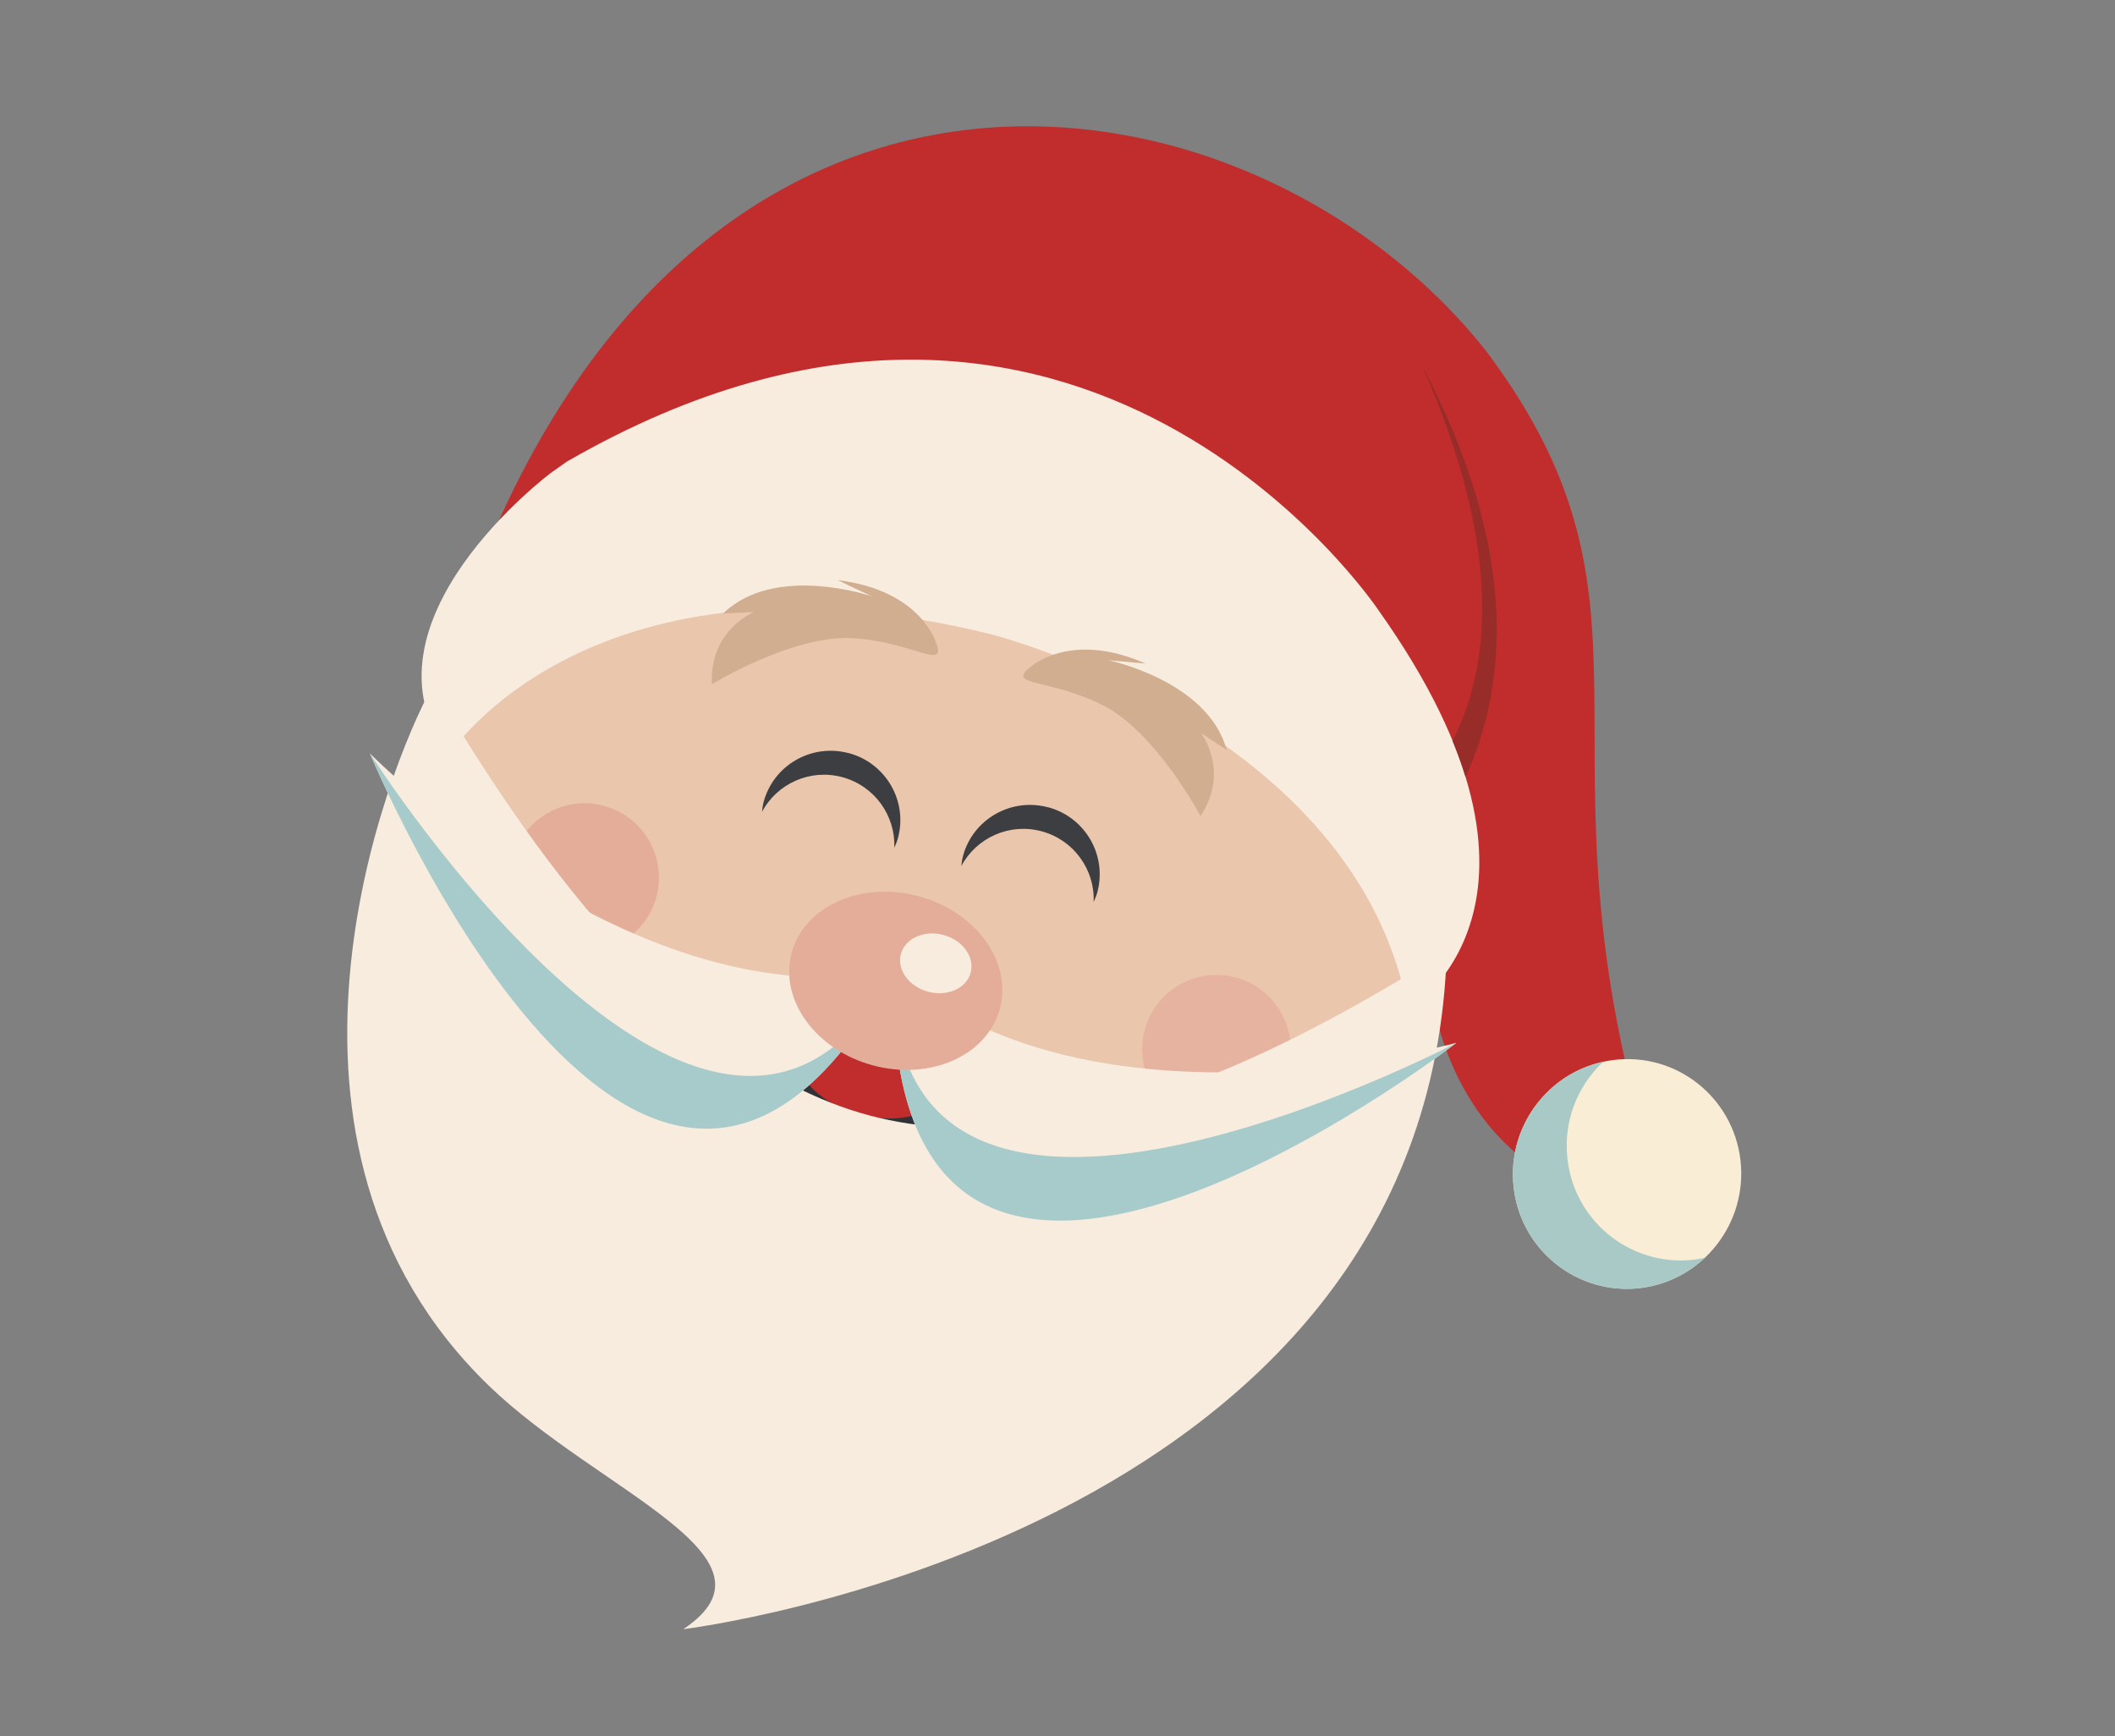 <svg width="67" height="55" viewBox="0 0 67 55" fill="none" xmlns="http://www.w3.org/2000/svg">
<rect x="0" y="0" width="67" height="55" fill="#808080" stroke="none"/>
<g clip-path="url(#clip0_7070_46036)">
<path d="M33.041 13.656C24.177 11.296 15.505 14.971 13.669 21.866C11.833 28.759 17.53 36.261 26.393 38.621C35.255 40.981 43.929 37.305 45.765 30.412C47.601 23.517 41.903 16.015 33.041 13.657V13.656Z" fill="#EAC6AD"/>
<path d="M19.122 25.525C17.865 25.191 16.577 25.941 16.244 27.196C15.911 28.453 16.659 29.742 17.918 30.075C19.173 30.409 20.461 29.659 20.796 28.404C21.128 27.147 20.379 25.857 19.124 25.525H19.122Z" fill="#E4AD99"/>
<path d="M39.138 30.962C37.882 30.628 36.594 31.377 36.26 32.633C35.928 33.889 36.675 35.179 37.932 35.511C39.188 35.845 40.477 35.096 40.809 33.84C41.143 32.584 40.394 31.294 39.137 30.962H39.138Z" fill="#E7B3A1"/>
<path d="M47.053 11.088C39.791 1.958 22.415 -0.949 15.005 18.408C31.386 15.284 41.896 23.28 44.665 27.299C45.56 28.232 43.637 37.167 52.903 38.601C47.848 23.872 53.53 19.681 47.054 11.088H47.053Z" fill="#C02D2C"/>
<path d="M51.108 33.58C49.622 33.767 48.457 34.834 48.066 36.197C47.935 36.654 47.894 37.145 47.953 37.641C48.087 38.755 48.712 39.689 49.586 40.254C50.273 40.694 51.111 40.91 51.977 40.802C53.961 40.553 55.373 38.732 55.134 36.74C54.893 34.745 53.093 33.33 51.108 33.579V33.58Z" fill="#FAEDD6"/>
<path d="M51.293 39.356C50.419 38.791 49.792 37.857 49.658 36.74C49.599 36.245 49.639 35.754 49.769 35.297C49.954 34.66 50.308 34.084 50.786 33.636C49.455 33.924 48.429 34.932 48.066 36.196C47.933 36.652 47.892 37.143 47.955 37.639C48.089 38.755 48.715 39.688 49.586 40.252C50.273 40.694 51.111 40.909 51.977 40.801C52.766 40.703 53.465 40.356 54.006 39.847C53.9 39.87 53.794 39.888 53.681 39.902C52.817 40.01 51.979 39.794 51.291 39.354L51.293 39.356Z" fill="#A8C9C6"/>
<path d="M43.668 19.331C43.668 19.331 34.273 5.223 17.957 14.623C17.91 14.651 17.497 14.953 17.45 14.981C17.45 14.981 11.1 19.729 14.216 23.917C14.216 23.917 18.698 16.934 31.439 20.104C31.439 20.104 42.981 23.067 44.608 32.009C44.608 32.009 50.259 28.604 43.668 19.331V19.331Z" fill="#F7ECDE"/>
<path d="M46.015 23.471C46.177 23.867 46.316 24.25 46.428 24.615C47.761 21.689 48.121 17.434 45.059 11.6C47.663 17.5 47.177 21.2 46.015 23.471Z" fill="#972C28"/>
<path d="M28.526 30.474C26.509 29.938 24.547 30.733 24.145 32.25C23.74 33.769 25.046 35.43 27.064 35.966C29.08 36.503 31.039 35.711 31.444 34.192C31.848 32.675 30.542 31.011 28.527 30.474H28.526Z" fill="#313236"/>
<path d="M28.108 32.026C26.753 31.666 25.46 32.107 25.22 33.014C24.977 33.921 25.879 34.947 27.234 35.307C28.588 35.667 29.881 35.227 30.121 34.318C30.362 33.412 29.462 32.384 28.108 32.024V32.026Z" fill="#C02D2C"/>
<path d="M27.535 35.333C20.93 33.574 15.933 25.44 13.71 21.719C12.224 24.401 7.585 36.235 15.476 43.887C18.949 47.252 25.074 49.322 21.646 51.61C21.646 51.61 45.269 48.744 45.832 30.137C42.096 32.43 34.339 37.145 27.534 35.333H27.535Z" fill="#F7ECDE"/>
<path d="M28.309 30.716C27.874 47.136 46.139 33.034 46.139 33.034C46.139 33.034 34.527 36.269 28.309 30.716Z" fill="#F7ECDE"/>
<path d="M28.309 30.716C27.874 47.136 46.139 33.034 46.139 33.034C46.139 33.034 27.987 42.552 28.309 30.716Z" fill="#A7CACA"/>
<path d="M11.72 23.869C11.72 23.869 20.554 45.187 28.342 30.724C20.186 32.451 11.72 23.869 11.72 23.869Z" fill="#F7ECDE"/>
<path d="M11.72 23.869C11.72 23.869 20.554 45.187 28.342 30.724C22.729 41.188 11.72 23.869 11.72 23.869Z" fill="#A7CACA"/>
<path d="M29.092 28.388C27.269 27.902 25.472 28.71 25.077 30.191C24.683 31.672 25.84 33.266 27.663 33.752C29.486 34.238 31.281 33.43 31.676 31.949C32.07 30.468 30.913 28.874 29.09 28.388H29.092Z" fill="#E4AD99"/>
<path d="M29.886 29.617C29.275 29.455 28.671 29.726 28.539 30.222C28.406 30.72 28.794 31.255 29.404 31.417C30.015 31.579 30.619 31.309 30.75 30.811C30.882 30.314 30.494 29.779 29.884 29.617H29.886Z" fill="#F7ECDE"/>
<path d="M26.541 18.38L27.617 18.891C27.617 18.891 24.547 17.835 22.906 19.437L23.891 19.387C23.891 19.387 22.464 19.95 22.551 21.676C22.551 21.676 25.11 20.11 26.994 20.215C28.873 20.319 29.994 21.252 29.66 20.378C29.66 20.378 29.193 18.698 26.542 18.38H26.541Z" fill="#D0AE8F"/>
<path d="M35.108 20.914L36.288 21.02C33.859 19.953 32.61 21.156 32.61 21.156C31.882 21.735 33.312 21.503 34.972 22.36C36.636 23.221 38.031 25.851 38.031 25.851C38.978 24.419 38.042 23.218 38.042 23.218L38.859 23.758C38.266 21.56 35.106 20.914 35.106 20.914H35.108Z" fill="#D0AE8F"/>
<path d="M26.894 23.861C25.719 23.542 24.51 24.231 24.192 25.399C24.163 25.506 24.151 25.614 24.138 25.72C24.614 24.825 25.662 24.342 26.686 24.62C27.711 24.898 28.372 25.844 28.329 26.857C28.372 26.759 28.416 26.661 28.445 26.553C28.763 25.383 28.067 24.177 26.892 23.858L26.894 23.861Z" fill="url(#paint0_linear_7070_46036)"/>
<path d="M33.209 25.576C32.034 25.257 30.825 25.946 30.507 27.114C30.478 27.221 30.466 27.329 30.453 27.435C30.93 26.54 31.977 26.057 33.001 26.335C34.026 26.614 34.687 27.559 34.645 28.573C34.687 28.474 34.731 28.376 34.761 28.268C35.078 27.098 34.383 25.892 33.208 25.573L33.209 25.576Z" fill="url(#paint1_linear_7070_46036)"/>
</g>
<defs>
<linearGradient id="paint0_linear_7070_46036" x1="26.234" y1="26.291" x2="26.894" y2="23.862" gradientUnits="userSpaceOnUse">
<stop stop-color="#3D3E41"/>
<stop offset="1" stop-color="#3D3E41"/>
</linearGradient>
<linearGradient id="paint1_linear_7070_46036" x1="32.551" y1="28.007" x2="33.211" y2="25.577" gradientUnits="userSpaceOnUse">
<stop stop-color="#3D3E41"/>
<stop offset="1" stop-color="#3D3E41"/>
</linearGradient>
<clipPath id="clip0_7070_46036">
<rect width="44.16" height="47.61" fill="white" transform="translate(11 4)"/>
</clipPath>
</defs>
</svg>
